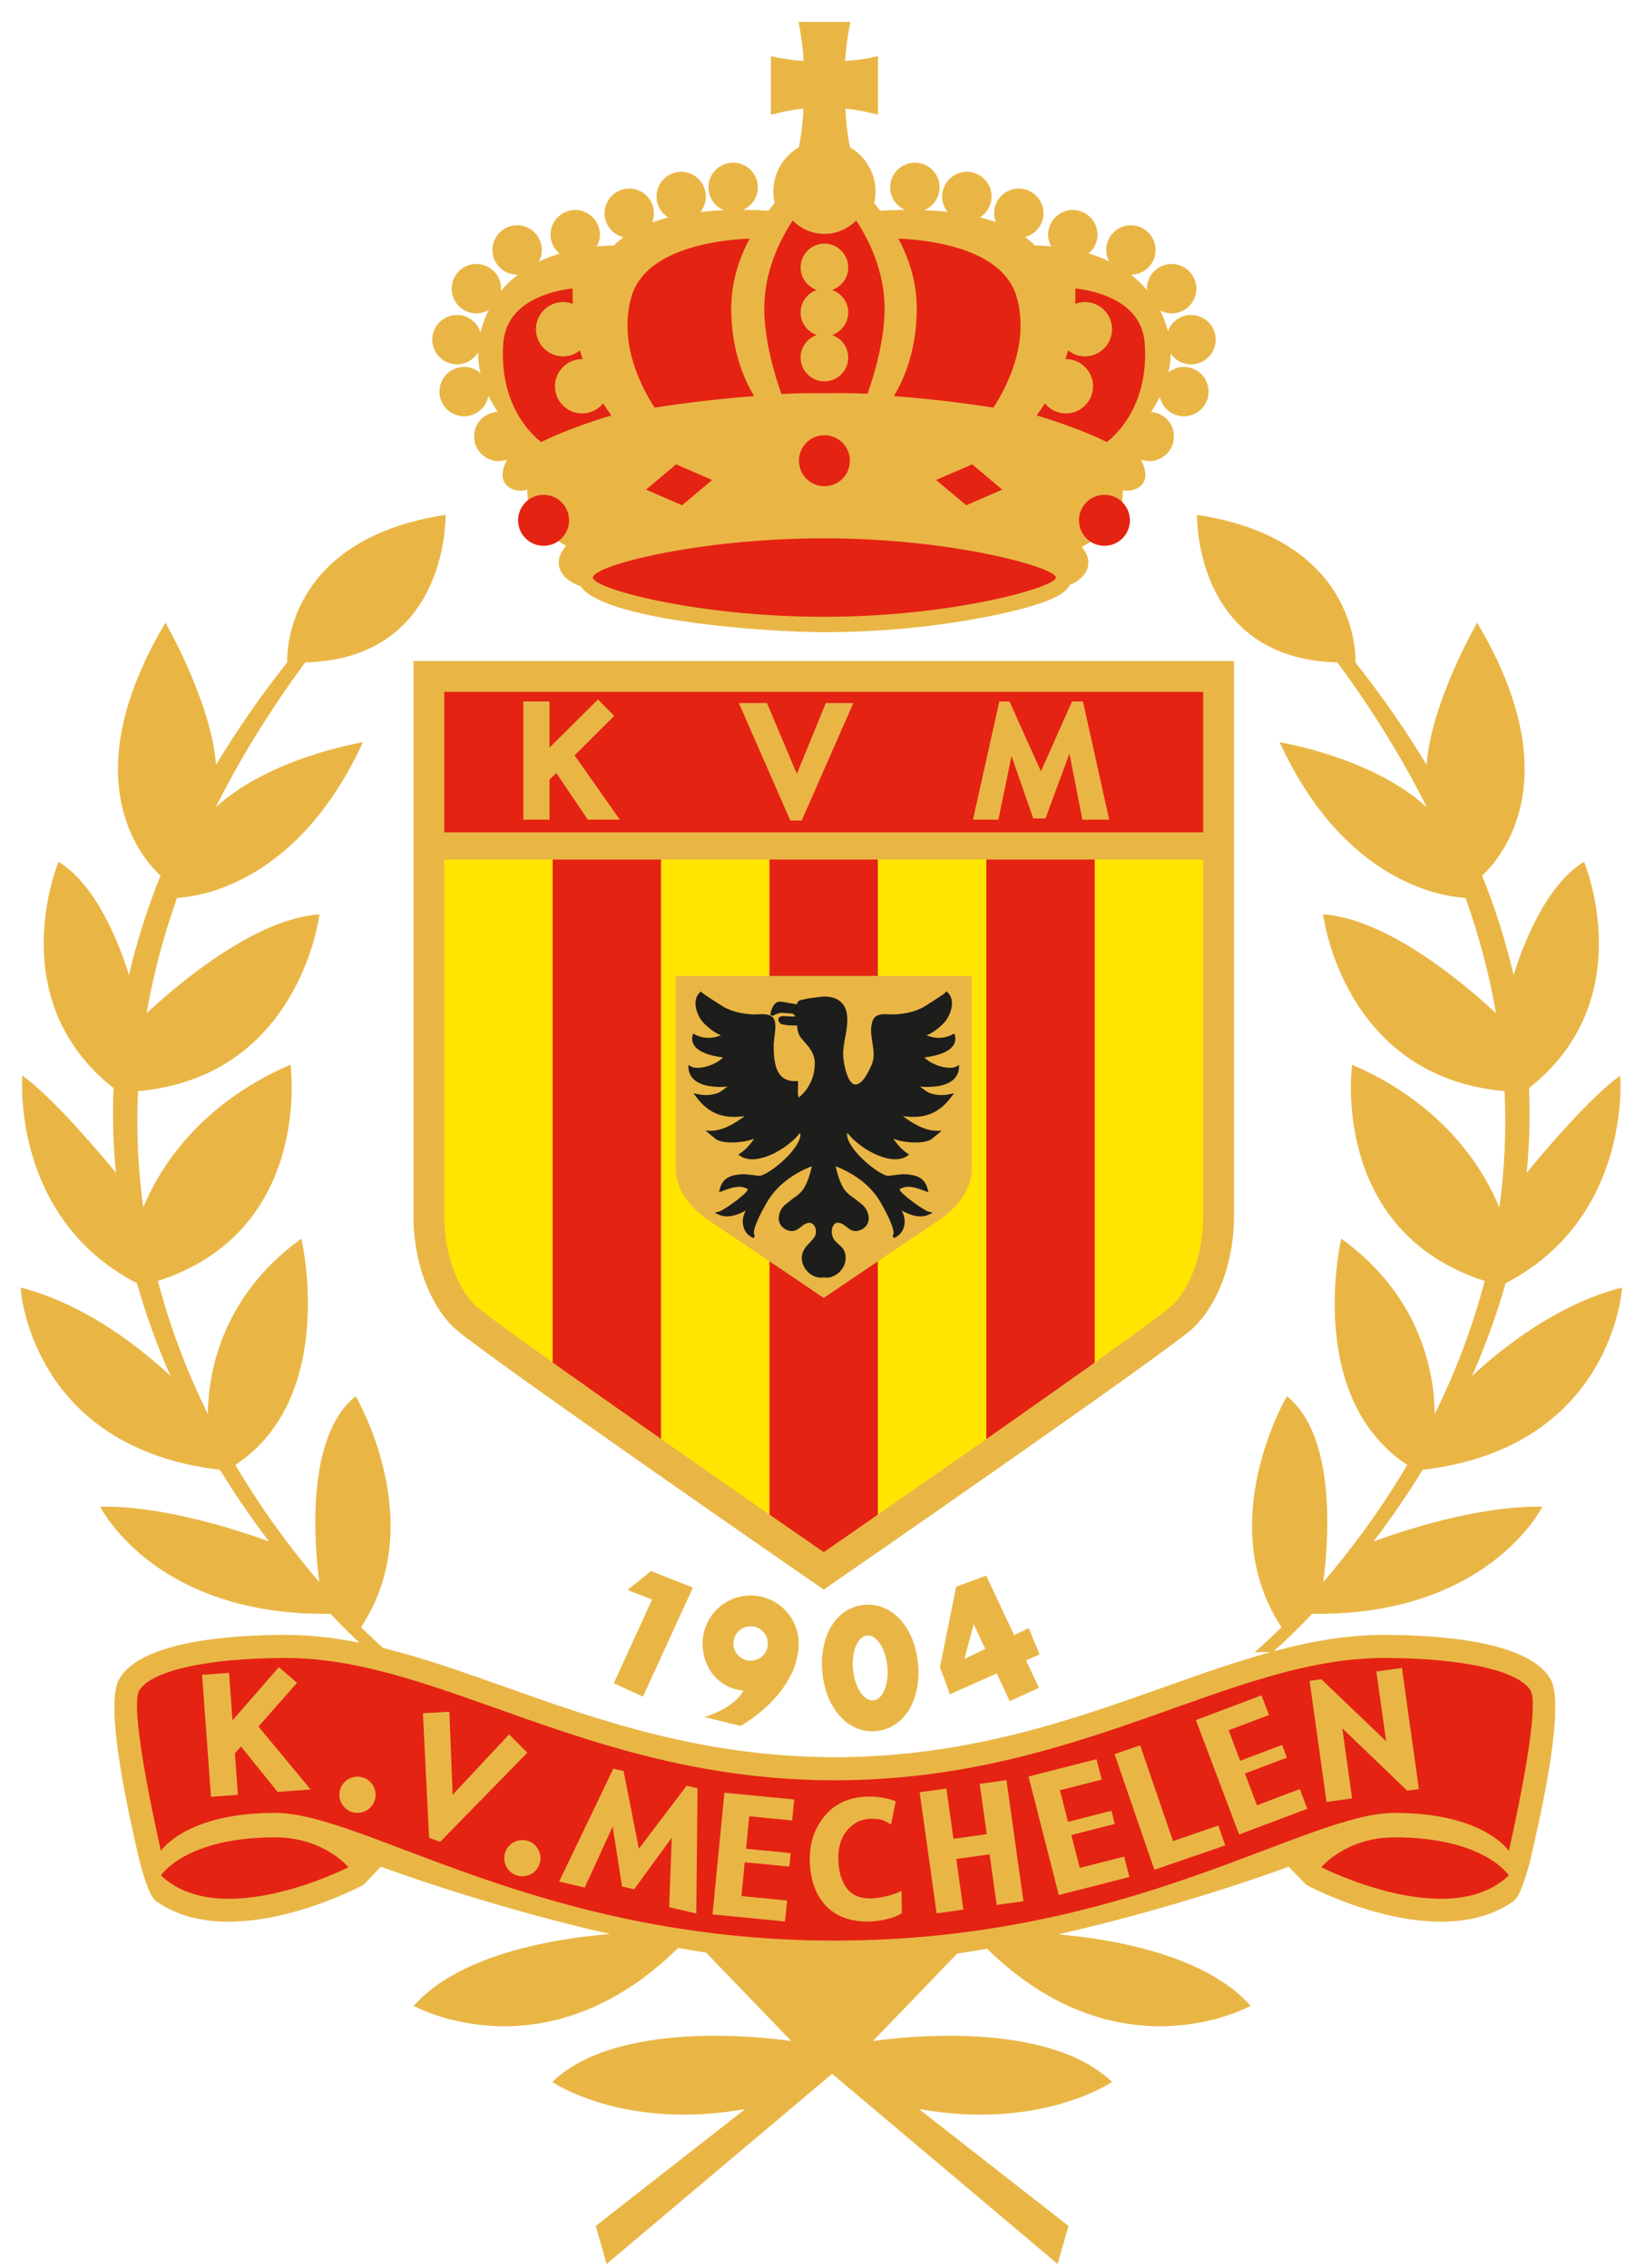 <?xml version="1.0" encoding="utf-8"?>
<!-- Generator: Adobe Illustrator 16.0.0, SVG Export Plug-In . SVG Version: 6.00 Build 0)  -->
<!DOCTYPE svg PUBLIC "-//W3C//DTD SVG 1.1//EN" "http://www.w3.org/Graphics/SVG/1.1/DTD/svg11.dtd">
<svg version="1.1" id="Layer_1" xmlns="http://www.w3.org/2000/svg" xmlns:xlink="http://www.w3.org/1999/xlink" x="0px" y="0px"
	 width="454px" height="626px" viewBox="0 0 454 626" enable-background="new 0 0 454 626" xml:space="preserve">
<g>
	<defs>
		<rect id="SVGID_1_" x="-71" y="-97.89" width="595.276" height="841.89"/>
	</defs>
	<clipPath id="SVGID_2_">
		<use xlink:href="#SVGID_1_"  overflow="visible"/>
	</clipPath>
	<path clip-path="url(#SVGID_2_)" fill="#E9B646" d="M447.667,355.363c-18.612,4.743-34.283,17.736-41.397,24.414
		c3.546-8.024,6.713-16.576,9.268-25.606c34.954-18.091,31.629-57.308,31.629-57.308c-8.25,5.893-20.818,20.733-25.827,26.824
		c0.746-7.558,0.998-15.36,0.661-23.381c31.169-24.547,15.167-62.443,15.167-62.443c-10.749,6.526-17.071,23.65-19.433,31.258
		c-2.074-8.943-4.928-18.095-8.692-27.433c5.468-5.088,24.173-26.953-1.377-69.825c0,0-12.73,22.082-13.944,39.243
		c-5.576-9.289-12.091-18.721-19.647-28.276c0,0,1.986-33.775-43.708-40.729c0,0-0.993,39.736,38.742,40.729
		c10.058,13.669,18.202,27.018,24.691,40c-15.091-13.884-40.632-17.967-40.632-17.967c17.728,38.482,44.411,42.561,51.309,42.961
		c3.881,10.929,6.626,21.554,8.396,31.84c-7.629-7.141-29.472-26.085-47.704-27.301c0,0,5.335,44.837,50.069,48.796
		c0.539,11.188-0.027,21.91-1.445,32.114c-3.781-9.308-14.329-28.087-40.626-39.41c0,0-6.38,45.811,36.578,59.685
		c-3.484,13.389-8.317,25.682-13.776,36.749c-0.064-10.13-3.088-32.051-25.802-48.434c0,0-10.28,43.656,18.211,62.459
		c-7.743,13.116-16.014,23.997-23.159,32.335c1.366-10.462,3.859-40.246-10.052-51.294c0,0-20.615,34.885-1.484,63.744
		c-4.557,4.525-7.422,6.9-7.422,6.9h4.377c-9.6,2.63-19.292,6.066-29.25,9.605c-25.549,9.079-54.504,19.369-90.984,19.372
		c-36.48-0.003-65.437-10.293-90.984-19.372c-11.49-4.084-22.631-8.036-33.679-10.764c-1.263-1.119-3.363-3.037-6.088-5.742
		c19.131-28.859-1.483-63.744-1.483-63.744c-13.912,11.048-11.419,40.832-10.052,51.294c-7.145-8.338-15.415-19.219-23.158-32.335
		c28.49-18.803,18.21-62.459,18.21-62.459c-22.714,16.383-25.737,38.304-25.802,48.434c-5.46-11.067-10.291-23.36-13.777-36.749
		c42.958-13.874,36.579-59.685,36.579-59.685c-26.297,11.323-36.846,30.102-40.625,39.41c-1.419-10.204-1.986-20.926-1.447-32.114
		c44.735-3.959,50.071-48.796,50.071-48.796c-18.234,1.216-40.076,20.16-47.704,27.301c1.769-10.286,4.514-20.911,8.394-31.84
		c6.898-0.4,33.582-4.479,51.31-42.961c0,0-25.542,4.083-40.633,17.967c6.489-12.982,14.634-26.331,24.692-40
		c39.735-0.993,38.742-40.729,38.742-40.729c-45.695,6.954-43.708,40.729-43.708,40.729c-7.558,9.555-14.071,18.987-19.649,28.276
		c-1.213-17.161-13.943-39.243-13.943-39.243c-25.55,42.872-6.846,64.737-1.377,69.825c-3.765,9.338-6.618,18.49-8.692,27.433
		c-2.361-7.608-8.684-24.732-19.432-31.258c0,0-16.002,37.896,15.166,62.443c-0.337,8.021-0.085,15.823,0.66,23.381
		c-5.008-6.091-17.576-20.931-25.826-26.824c0,0-3.324,39.217,31.629,57.308c2.555,9.03,5.722,17.582,9.268,25.606
		c-7.115-6.678-22.786-19.671-41.397-24.414c0,0,2.484,44.137,55.027,50.311c4.486,7.312,9.1,13.922,13.548,19.771
		c-7.16-2.628-28.889-9.993-46.574-9.581c0,0,14.915,30.241,63.534,29.556c3.339,3.516,6.103,6.193,8.015,7.979
		c-6.762-1.349-13.509-2.164-20.3-2.164c-14.587,0-39.966,1.587-46.037,12.214c-4.238,7.417,2.957,38.6,5.323,48.849
		c0,0,2.277,10.16,4.662,12.27c20.976,15.202,57.175-4.118,57.487-4.392l4.778-4.957c0,0,28.564,10.705,63.192,18.578
		c-14.032,1.124-41.143,5.178-54.155,19.816c0,0,36.177,20.253,72.997-15.979c2.561,0.459,5.132,0.894,7.705,1.292l23.548,24.438
		c0,0-46.5-7.5-66,11.25c0,0,19.5,13.5,53.25,7.5l-41.25,32.25l3,10.5c0,0,61.135-51.561,62.235-52.486
		c1.1,0.926,62.235,52.486,62.235,52.486l3-10.5l-41.25-32.25c33.75,6,53.25-7.5,53.25-7.5c-19.5-18.75-66-11.25-66-11.25
		l23.288-24.167c2.745-0.41,5.49-0.859,8.225-1.339c36.74,35.923,72.767,15.756,72.767,15.756
		c-12.691-14.276-38.786-18.483-53.086-19.727c34.809-7.881,63.592-18.668,63.592-18.668l4.779,4.957
		c0.312,0.273,36.512,19.594,57.486,4.392c2.387-2.109,4.663-12.27,4.663-12.27c2.364-10.249,9.561-41.432,5.323-48.849
		c-6.073-10.627-31.45-12.214-46.037-12.214c-10.162,0-20.223,1.799-30.383,4.532c1.042-0.906,5.026-4.451,10.626-10.348
		c48.62,0.686,63.535-29.556,63.535-29.556c-17.684-0.412-39.415,6.953-46.575,9.581c4.449-5.85,9.063-12.46,13.549-19.771
		C445.181,399.5,447.667,355.363,447.667,355.363"/>
	<path clip-path="url(#SVGID_2_)" fill="#E9B646" d="M326.739,101.267c-1.618,0-3.086,0.59-4.257,1.535
		c0.372-1.674,0.585-3.417,0.601-5.217c1.23,1.794,3.29,2.976,5.625,2.976c3.761,0,6.819-3.06,6.819-6.819
		c0-3.761-3.059-6.82-6.819-6.82c-2.928,0-5.409,1.865-6.373,4.462c-0.096-0.374-0.193-0.748-0.308-1.125
		c-0.486-1.603-1.1-3.122-1.813-4.57c0.946,0.499,2.007,0.809,3.149,0.809c3.762,0,6.82-3.06,6.82-6.82
		c0-3.76-3.059-6.819-6.82-6.819c-3.759,0-6.817,3.059-6.817,6.819c0,0.139,0.032,0.269,0.041,0.404
		c-1.31-1.566-2.804-2.989-4.461-4.275c3.755-0.008,6.808-3.062,6.808-6.817c0-3.761-3.061-6.82-6.82-6.82
		c-3.759,0-6.817,3.059-6.817,6.82c0,1.129,0.302,2.178,0.789,3.117c-1.752-0.835-3.63-1.552-5.622-2.156
		c1.477-1.252,2.437-3.097,2.437-5.18c0-3.761-3.059-6.82-6.819-6.82c-3.76,0-6.818,3.059-6.818,6.82
		c0,1.167,0.322,2.251,0.842,3.213c-1.343-0.118-2.532-0.177-3.48-0.199l-1.02-0.025c-0.8-0.856-1.718-1.615-2.684-2.333
		c2.911-0.778,5.073-3.412,5.073-6.563c0-3.761-3.061-6.82-6.82-6.82c-3.759,0-6.817,3.059-6.817,6.82
		c0,0.857,0.177,1.67,0.467,2.426c-1.415-0.492-2.866-0.928-4.362-1.294c1.913-1.208,3.196-3.328,3.196-5.754
		c0-3.76-3.06-6.82-6.818-6.82c-3.761,0-6.819,3.06-6.819,6.82c0,1.606,0.582,3.065,1.515,4.232
		c-2.198-0.236-4.362-0.381-6.446-0.464c2.476-1.023,4.225-3.459,4.225-6.3c0-3.76-3.059-6.819-6.82-6.819
		c-3.759,0-6.817,3.059-6.817,6.819c0,2.767,1.664,5.145,4.038,6.212c-2.295,0.017-4.39,0.092-6.126,0.191l-0.68,0.039
		c-0.408-0.547-0.814-1.08-1.213-1.578l-0.434-0.544c0.234-1.023,0.372-2.082,0.372-3.175c0-5.2-2.836-9.74-7.034-12.187
		l-0.253-1.259c-0.011-0.047-0.82-4.146-1.014-9.426c1.369,0.107,3.432,0.37,6.369,1.062l2.613,0.616V15.517l-2.553,0.524
		c-0.034,0.007-2.898,0.579-6.505,0.77c0.111-1.874,0.368-4.797,0.978-8.296l0.434-2.49h-2.528h-11.744l0.433,2.49
		c0.609,3.499,0.865,6.422,0.976,8.296c-3.606-0.191-6.468-0.763-6.503-0.77l-2.552-0.524l-0.001,16.144l2.613-0.616
		c2.937-0.692,5.001-0.956,6.369-1.062c-0.192,5.279-1.004,9.379-1.012,9.426l-0.253,1.258c-4.202,2.446-7.039,6.987-7.039,12.188
		c0,1.086,0.134,2.14,0.368,3.156l-0.45,0.563c-0.399,0.498-0.804,1.03-1.213,1.578l-0.675-0.039
		c-1.789-0.102-3.952-0.179-6.331-0.193c2.373-1.068,4.034-3.444,4.034-6.21c0-3.76-3.059-6.819-6.817-6.819
		c-3.761,0-6.821,3.059-6.821,6.819c0,2.849,1.759,5.288,4.246,6.306c-2.098,0.088-4.275,0.235-6.486,0.48
		c0.943-1.17,1.532-2.637,1.532-4.254c0-3.76-3.058-6.82-6.817-6.82c-3.76,0-6.82,3.06-6.82,6.82c0,2.45,1.311,4.585,3.257,5.787
		c-1.527,0.377-3.006,0.834-4.447,1.344c0.31-0.779,0.492-1.622,0.492-2.509c0-3.761-3.058-6.82-6.818-6.82
		c-3.761,0-6.819,3.059-6.819,6.82c0,3.204,2.229,5.882,5.214,6.608c-0.94,0.705-1.836,1.45-2.62,2.288l-1.022,0.025
		c-0.998,0.024-2.262,0.086-3.694,0.218c0.525-0.966,0.852-2.057,0.852-3.232c0-3.761-3.059-6.82-6.819-6.82
		c-3.76,0-6.819,3.059-6.819,6.82c0,2.109,0.983,3.975,2.494,5.227c-2.045,0.627-3.966,1.378-5.756,2.25
		c0.535-0.972,0.867-2.072,0.867-3.258c0-3.761-3.059-6.82-6.818-6.82c-3.761,0-6.82,3.059-6.82,6.82
		c0,3.759,3.059,6.818,6.82,6.818c0.076,0,0.146-0.02,0.22-0.021c-1.769,1.37-3.349,2.9-4.723,4.591c0.023-0.233,0.07-0.46,0.07-0.7
		c0-3.76-3.059-6.819-6.817-6.819c-3.761,0-6.821,3.059-6.821,6.819c0,3.76,3.06,6.82,6.821,6.82c1.254,0,2.417-0.366,3.43-0.961
		c-0.747,1.493-1.386,3.061-1.889,4.721v0.001c-0.152,0.5-0.282,0.997-0.399,1.491c-0.858-2.785-3.425-4.828-6.488-4.828
		c-3.76,0-6.819,3.059-6.819,6.82c0,3.759,3.059,6.819,6.819,6.819c2.481,0,4.637-1.348,5.829-3.334
		c-0.011,2.001,0.221,3.934,0.645,5.782c-1.204-1.071-2.771-1.742-4.505-1.742c-3.76,0-6.819,3.06-6.819,6.82
		c0,3.759,3.059,6.819,6.819,6.819c3.377,0,6.169-2.476,6.706-5.704c0.761,1.592,1.63,3.086,2.55,4.472
		c-3.615,0.165-6.511,3.135-6.511,6.789c0,3.76,3.058,6.819,6.819,6.819c0.81,0,1.576-0.166,2.298-0.427
		c-1.589,3.003-1.679,5.359-0.209,7.002c1.605,1.797,4.602,1.819,5.491,1.35l0.261-0.139c0.091,2.037,0.199,4.504,0.199,4.504
		l4.44,6.788l3.291,2.507c1.174,0.871,2.166,1.44,2.85,1.789c-0.017,0.019-0.046,0.038-0.061,0.057
		c-1.576,1.738-2.022,3.323-2.022,4.562c0,0.423,0.053,0.805,0.129,1.138c0.724,3.16,4.131,4.681,4.806,4.954l1.08,0.436
		c6.516,9.5,51.146,12.69,67.321,12.69c20.974,0,37.847-2.823,46.037-4.505c15.994-3.286,20.499-6.044,21.698-8.553l0.155-0.062
		c0.413-0.163,4.06-1.689,4.818-4.94c0.297-1.275,0.22-3.252-1.702-5.495c0.613-0.277,1.866-0.908,3.435-2.071l3.359-2.489
		l4.378-6.894l0.182-4.194c1.44,0.465,3.667-0.13,4.72-1c1.386-1.148,2.416-3.345,0.251-7.44c0.725,0.265,1.498,0.432,2.313,0.432
		c3.761,0,6.821-3.059,6.821-6.819c0-3.588-2.797-6.506-6.32-6.769c0.862-1.295,1.68-2.685,2.406-4.16
		c0.666,3.065,3.394,5.372,6.657,5.372c3.761,0,6.819-3.06,6.819-6.819C333.559,104.327,330.5,101.267,326.739,101.267"/>
	<path clip-path="url(#SVGID_2_)" fill="#E9B646" d="M114.105,182.453v152.979c0,13.909,4.966,24.835,10.927,30.795
		c5.924,5.924,101.131,71.698,102.307,72.511c1.175-0.812,96.382-66.587,102.306-72.511c5.961-5.96,10.927-16.886,10.927-30.795
		V182.453H114.105z"/>
	<rect x="122.609" y="190.957" clip-path="url(#SVGID_2_)" fill="#E42313" width="209.459" height="38.785"/>
	<path clip-path="url(#SVGID_2_)" fill="#FFE500" d="M122.609,237.242v98.189c0,12.033,4.343,20.674,8.417,24.761
		c1.662,1.556,9.684,7.432,21.507,15.859v-138.81H122.609z"/>
	<path clip-path="url(#SVGID_2_)" fill="#E42313" d="M152.533,237.242v138.81c8.364,5.962,18.627,13.2,29.922,21.112V237.242
		H152.533z"/>
	<path clip-path="url(#SVGID_2_)" fill="#FFE500" d="M182.455,237.242v159.922c9.437,6.61,19.584,13.682,29.923,20.863V237.242
		H182.455z"/>
	<path clip-path="url(#SVGID_2_)" fill="#E42313" d="M212.378,237.242v180.785c4.963,3.444,9.968,6.916,14.962,10.37
		c4.964-3.437,9.973-6.908,14.96-10.371V237.242H212.378z"/>
	<path clip-path="url(#SVGID_2_)" fill="#FFE500" d="M242.3,237.242v180.784c10.262-7.125,20.428-14.211,29.923-20.859V237.242
		H242.3z"/>
	<path clip-path="url(#SVGID_2_)" fill="#E42313" d="M272.223,237.242v159.925c11.239-7.871,21.524-15.122,29.924-21.109V237.242
		H272.223z"/>
	<path clip-path="url(#SVGID_2_)" fill="#FFE500" d="M302.146,237.242v138.815c11.751-8.375,19.8-14.27,21.505-15.865
		c4.072-4.087,8.417-12.727,8.417-24.761v-98.189H302.146z"/>
	<polygon clip-path="url(#SVGID_2_)" fill="#E9B646" points="171.066,226.238 162.242,226.238 153.542,213.375 151.66,215.151 
		151.66,226.238 144.441,226.238 144.441,193.613 151.66,193.613 151.66,206.342 165.039,193.05 169.52,197.585 158.582,208.481 	
		"/>
	<polygon clip-path="url(#SVGID_2_)" fill="#E9B646" points="227.909,194.047 219.917,213.604 211.678,194.047 203.92,194.047 
		218.115,226.473 221.258,226.473 235.511,194.047 	"/>
	<polygon clip-path="url(#SVGID_2_)" fill="#E9B646" points="306.125,226.238 298.73,226.238 295.156,207.992 288.529,225.889 
		285.164,225.889 279.166,208.67 275.542,226.238 268.531,226.238 275.797,193.613 278.609,193.613 287.285,212.889 
		295.859,193.613 298.877,193.613 	"/>
	<path clip-path="url(#SVGID_2_)" fill="#E9B646" d="M186.466,269.363v52.875c0,7.875,6.375,12.75,9.75,15
		c3.33,2.22,30.381,20.498,31.11,20.99c0.729-0.492,27.805-18.771,31.134-20.99c3.375-2.25,9.75-7.125,9.75-15v-52.875H186.466z"/>
	<path clip-path="url(#SVGID_2_)" fill="#1D1D1B" d="M264.031,294.321c-2.026,1.158-7.005-0.355-8.917-2.487
		c1.853-0.195,6.205-0.88,7.886-3.161c0.438-0.595,0.657-1.25,0.657-1.955c0-0.305-0.041-0.618-0.123-0.941l-0.132-0.521
		l-0.477,0.25c-2.324,1.218-4.947,1.226-7.212,0.228c2.131-0.676,4.718-3.206,5.276-3.96c0.892-1.206,1.741-3.076,1.741-4.847
		c0-1.108-0.332-2.177-1.195-3.021l-0.313-0.307l-0.326,0.381c-0.401,0.439-5.826,3.906-6.34,4.16
		c-2.305,1.138-4.715,1.707-7.816,1.846l-1.191-0.03c-1.591-0.083-3.768-0.198-4.532,1.412c-0.95,2.005-0.598,4.199-0.255,6.322
		c0.334,2.072,0.679,4.216-0.19,6.183c-0.666,1.507-2.437,5.508-4.512,5.455c-2.14-0.056-3.32-5.831-3.354-8.283
		c-0.021-1.593,0.278-3.223,0.57-4.8c0.378-2.045,0.769-4.16,0.473-6.254c-0.461-3.269-2.689-4.98-6.443-4.948l-3.16,0.37
		l-1.107,0.173l-2.2,0.471c-0.551,0.228-0.819,0.628-0.88,1.148c-0.74-0.126-4.069-0.694-4.069-0.694
		c-0.726-0.145-1.265-0.031-1.734,0.31c-1.271,0.923-1.559,3.257-1.57,3.355l0.825,0.187c0.105-0.232,1.114-0.627,2.118-0.828
		c0.001,0.013,2.839,0.19,3.279,0.219c0.106,0.106,0.402,0.402,0.786,0.785c-0.589,0.029-1.431,0.041-2.782-0.071
		c-0.735-0.061-1.742-0.06-1.977,0.66c-0.225,0.683,0.534,1.409,0.612,1.456c1,0.345,2.512,0.481,4.545,0.446
		c0.02,1.508,0.459,2.774,1.333,3.749l0.196,0.219c1.713,1.903,3.33,3.7,3.354,6.357c0.001,0.042,0.001,0.083,0.001,0.124
		c0,3.831-1.692,7.277-4.492,9.473c-0.079-0.489-0.172-0.971-0.172-1.489c0-0.337,0.008-0.677,0.017-1.012l0.008-2.085l-0.444,0.038
		c-1.764,0.073-3.104-0.354-4.094-1.304c-1.915-1.835-2.182-5.311-2.185-8.795l0.21-2.074c0.235-1.723,0.501-3.676-0.063-4.863
		c-0.763-1.61-2.941-1.495-4.53-1.412l-1.192,0.03c-3.102-0.139-5.511-0.708-7.816-1.846c-0.516-0.254-5.939-3.721-6.341-4.16
		l-0.298-0.325l-0.343,0.251c-0.862,0.845-1.195,1.913-1.195,3.021c0,1.772,0.852,3.641,1.742,4.846
		c0.491,0.664,3.141,3.263,5.298,3.95c-2.268,1.009-4.902,1.006-7.233-0.217l-0.478-0.25l-0.132,0.521
		c-0.082,0.323-0.123,0.636-0.123,0.941c0,0.705,0.22,1.36,0.659,1.955c1.681,2.28,6.033,2.966,7.884,3.161
		c-1.911,2.132-6.89,3.644-8.916,2.487l-0.679-0.389l0.044,0.784c0.084,1.448,0.703,2.63,1.837,3.511
		c2.253,1.747,6.1,1.922,8.935,1.685c-0.187,0.137-0.365,0.254-0.556,0.399c-0.744,0.57-1.514,1.158-2.186,1.389
		c-1.799,0.616-3.614,0.707-5.549,0.276l-1.109-0.246l0.673,0.914c3.469,4.704,7.503,6.252,13.448,5.402
		c-2.45,1.873-6.13,4.17-9.583,4.05l-1.243-0.043l1.087,0.865l0.841,0.7l1.224,0.971c1.316,0.623,2.856,0.718,4.05,0.732
		c1.898,0.02,4.376-0.271,6.281-1.055c-1.128,1.594-2.283,2.977-3.879,4.058l-0.511,0.346l0.505,0.354
		c1.344,0.938,3.155,1.178,5.39,0.711c4.354-0.911,9.042-4.285,11.112-7.056c0.032,0.157,0.118,0.285,0.118,0.457
		c0,0.464-0.115,0.987-0.348,1.565c-1.545,3.845-7.894,9.043-10.566,9.765c-0.483,0.13-1.497-0.031-2.39-0.174l-2.208-0.229
		c-2.957,0.129-5.915,0.564-6.753,4.238l-0.173,0.765l1.178-0.432c2.316-0.848,4.712-1.722,6.764-0.394
		c-0.015,1.116-6.827,5.921-7.977,6.182l-1.175,0.267l1.083,0.529c2.449,1.199,5.449,0.032,7.48-1.093
		c-0.481,0.938-0.82,1.94-0.82,2.967c0,0.406,0.041,0.811,0.125,1.202c0.344,1.606,1.377,2.828,2.906,3.44l0.317-0.791
		c-0.071-0.027-0.159-0.08-0.216-0.249c-0.042-0.123-0.063-0.272-0.063-0.449c0-1.411,1.326-4.505,3.671-8.516
		c2.517-4.31,6.789-7.665,12.331-9.848c-0.486,2.239-1.127,4.172-2.011,5.776c-0.816,1.473-1.987,2.294-3.226,3.161l-2.283,1.802
		c-1.028,1.004-1.622,2.358-1.622,3.611c0,0.239,0.02,0.476,0.066,0.704c0.159,0.819,0.681,1.931,2.254,2.574
		c1.786,0.73,2.885-0.138,3.85-0.902c0.533-0.422,1.036-0.82,1.661-1.018c0.542-0.171,1.025-0.12,1.438,0.151
		c0.542,0.357,0.916,1.069,0.999,1.906c0.141,1.395-0.713,2.281-1.7,3.311c-1.071,1.114-2.285,2.379-2.199,4.478
		c0.063,1.525,0.879,3.047,2.182,4.069c1.193,0.938,2.634,1.321,3.953,1.057c1.148,0.265,2.59-0.119,3.782-1.057
		c1.305-1.022,2.12-2.544,2.183-4.069c0.091-2.233-0.946-3.142-1.949-4.021c-0.738-0.646-1.436-1.256-1.755-2.435
		c-0.312-1.151-0.056-2.492,0.596-3.116c0.413-0.397,0.969-0.489,1.649-0.274c0.624,0.197,1.125,0.596,1.658,1.018
		c0.967,0.766,2.064,1.633,3.85,0.902c1.574-0.642,2.095-1.755,2.255-2.574c0.045-0.229,0.068-0.465,0.068-0.704
		c0-1.253-0.598-2.607-1.624-3.611l-2.284-1.802c-1.239-0.868-2.409-1.688-3.226-3.162c-0.883-1.597-1.523-3.533-2.011-5.775
		c5.541,2.183,9.812,5.538,12.308,9.807c2.365,4.046,3.694,7.145,3.694,8.557c0,0.177-0.021,0.326-0.063,0.449
		c-0.057,0.169-0.145,0.222-0.215,0.249l0.316,0.791c1.53-0.612,2.562-1.834,2.906-3.44c0.083-0.392,0.124-0.796,0.124-1.202
		c0-1.026-0.338-2.026-0.82-2.966c2.032,1.124,5.032,2.293,7.482,1.092l1.081-0.529l-1.175-0.267
		c-1.148-0.261-7.958-5.062-7.978-6.182c2.059-1.327,4.452-0.454,6.768,0.394l1.177,0.432l-0.175-0.765
		c-0.839-3.674-3.795-4.109-6.751-4.238l-2.209,0.229c-0.894,0.144-1.907,0.304-2.391,0.174c-2.671-0.722-9.02-5.92-10.566-9.765
		c-0.231-0.578-0.349-1.101-0.349-1.565c0-0.172,0.087-0.3,0.119-0.457c2.07,2.77,6.756,6.143,11.111,7.054
		c2.233,0.469,4.048,0.231,5.39-0.709l0.507-0.354l-0.511-0.346c-1.595-1.081-2.751-2.463-3.882-4.058
		c1.907,0.784,4.384,1.075,6.281,1.055c1.195-0.014,2.736-0.109,4.05-0.732l1.227-0.974l1.794-1.492l-1.11-0.027
		c-3.453,0.12-7.135-2.177-9.583-4.051c5.944,0.851,9.979-0.697,13.447-5.401l0.674-0.914l-1.108,0.246
		c-1.936,0.431-3.75,0.34-5.55-0.276c-0.672-0.231-1.442-0.82-2.188-1.389c-0.188-0.145-0.368-0.262-0.554-0.399
		c2.834,0.237,6.681,0.063,8.934-1.685c1.137-0.881,1.755-2.062,1.839-3.513l0.045-0.782L264.031,294.321z"/>
	<path clip-path="url(#SVGID_2_)" fill="#E42313" d="M291.427,159.409c0,2.66-28.608,10.831-63.896,10.831
		c-35.292,0-63.897-7.764-63.897-10.831c0-3.222,28.606-10.829,63.897-10.829C262.818,148.58,291.427,156.631,291.427,159.409"/>
	<path clip-path="url(#SVGID_2_)" fill="#E42313" d="M246.69,109.331c3.156-5.252,6.331-13.245,6.331-24.226
		c0-7.279-2.18-13.799-5.083-19.263c8.546,0.367,29.03,2.688,32.728,16.372c3.247,12.014-2.139,23.574-6.489,30.296
		C265.289,111.119,255.986,110.021,246.69,109.331"/>
	<path clip-path="url(#SVGID_2_)" fill="#E42313" d="M208.142,109.331c-3.157-5.252-6.33-13.245-6.33-24.226
		c0-7.279,2.179-13.799,5.082-19.263c-8.546,0.367-29.03,2.688-32.728,16.372c-3.248,12.014,2.139,23.574,6.49,30.296
		C189.542,111.119,198.846,110.021,208.142,109.331"/>
	<path clip-path="url(#SVGID_2_)" fill="#E42313" d="M268.306,128.162c-1.128,0.49-7.307,3.169-9.952,4.316
		c2.206,1.854,7.362,6.186,8.305,6.977c1.129-0.489,7.308-3.168,9.953-4.314C274.405,133.285,269.246,128.953,268.306,128.162"/>
	<path clip-path="url(#SVGID_2_)" fill="#E42313" d="M186.6,128.162c1.128,0.49,7.307,3.169,9.952,4.316
		c-2.208,1.854-7.364,6.186-8.307,6.977c-1.128-0.489-7.307-3.168-9.953-4.314C180.5,133.285,185.658,128.953,186.6,128.162"/>
	<path clip-path="url(#SVGID_2_)" fill="#E42313" d="M236.306,60.874c-2.364,2.294-5.426,3.69-8.775,3.69
		c-3.349,0-6.413-1.396-8.776-3.69c-3.559,5.429-7.828,14.055-7.828,24.232c0,9.048,3.009,18.797,4.739,23.656
		c4.023-0.219,8.007-0.303,11.89-0.212c3.992-0.094,7.956-0.042,11.873,0.126c1.734-4.887,4.705-14.573,4.705-23.57
		C244.133,74.929,239.866,66.304,236.306,60.874"/>
	<path clip-path="url(#SVGID_2_)" fill="#E9B646" d="M220.96,73.812c0,3.622,2.947,6.569,6.57,6.569
		c3.622,0,6.568-2.947,6.568-6.569c0-3.623-2.946-6.57-6.568-6.57C223.907,67.241,220.96,70.188,220.96,73.812"/>
	<path clip-path="url(#SVGID_2_)" fill="#E9B646" d="M220.96,86.25c0,3.623,2.947,6.57,6.57,6.57c3.622,0,6.568-2.947,6.568-6.57
		s-2.946-6.57-6.568-6.57C223.907,79.68,220.96,82.627,220.96,86.25"/>
	<path clip-path="url(#SVGID_2_)" fill="#E9B646" d="M220.96,98.688c0,3.622,2.947,6.57,6.57,6.57c3.622,0,6.568-2.948,6.568-6.57
		c0-3.622-2.946-6.57-6.568-6.57C223.907,92.118,220.96,95.066,220.96,98.688"/>
	<path clip-path="url(#SVGID_2_)" fill="#E42313" d="M234.565,127.165c0,3.885-3.149,7.036-7.034,7.036
		c-3.886,0-7.035-3.151-7.035-7.036c0-3.885,3.149-7.036,7.035-7.036C231.416,120.128,234.565,123.279,234.565,127.165"/>
	<path clip-path="url(#SVGID_2_)" fill="#E42313" d="M297.778,143.611c0,3.885,3.149,7.036,7.034,7.036s7.035-3.151,7.035-7.036
		c0-3.885-3.15-7.036-7.035-7.036S297.778,139.727,297.778,143.611"/>
	<path clip-path="url(#SVGID_2_)" fill="#E42313" d="M157.055,143.611c0,3.885-3.149,7.036-7.035,7.036
		c-3.885,0-7.036-3.151-7.036-7.036c0-3.885,3.151-7.036,7.036-7.036C153.906,136.576,157.055,139.727,157.055,143.611"/>
	<path clip-path="url(#SVGID_2_)" fill="#E42313" d="M288.368,111.317c1.375,1.692,3.448,2.796,5.798,2.796
		c4.143,0,7.5-3.358,7.5-7.5s-3.357-7.5-7.5-7.5c-0.044,0-0.084,0.012-0.126,0.013c0.262-0.816,0.507-1.625,0.725-2.422
		c1.282,1.023,2.885,1.659,4.651,1.659c4.143,0,7.5-3.358,7.5-7.5s-3.357-7.5-7.5-7.5c-0.94,0-1.831,0.193-2.66,0.509
		c0.062-1.514,0.067-2.904,0.029-4.106l0.048-0.153c6.129,0.746,18.272,3.674,19.104,15.186
		c0.925,12.796-4.092,22.127-10.438,27.203c-5.449-2.634-12.074-5.147-19.387-7.338
		C286.929,113.553,287.668,112.436,288.368,111.317"/>
	<path clip-path="url(#SVGID_2_)" fill="#E42313" d="M166.464,111.317c-1.376,1.692-3.447,2.796-5.798,2.796
		c-4.141,0-7.5-3.358-7.5-7.5s3.359-7.5,7.5-7.5c0.044,0,0.083,0.012,0.126,0.013c-0.263-0.816-0.507-1.625-0.724-2.422
		c-1.282,1.023-2.885,1.659-4.652,1.659c-4.141,0-7.5-3.358-7.5-7.5s3.359-7.5,7.5-7.5c0.941,0,1.831,0.193,2.66,0.509
		c-0.063-1.514-0.067-2.904-0.029-4.106l-0.049-0.153c-6.129,0.746-18.272,3.674-19.104,15.186
		c-0.924,12.796,4.091,22.127,10.438,27.203c5.449-2.634,12.076-5.147,19.388-7.338
		C167.902,113.553,167.164,112.436,166.464,111.317"/>
	<path clip-path="url(#SVGID_2_)" fill="#E9B646" d="M253.359,459.069c-0.994-10.091-7.26-16.873-14.898-16.128h-0.005
		c-7.642,0.752-12.471,8.622-11.481,18.715c0.992,10.092,7.255,16.874,14.896,16.128
		C249.519,477.033,254.347,469.162,253.359,459.069 M241.045,469.32c-2.612,0.255-5.121-3.548-5.607-8.493
		c-0.485-4.946,1.239-9.165,3.85-9.422c2.611-0.255,5.121,3.548,5.607,8.493C245.379,464.845,243.655,469.064,241.045,469.32"/>
	<path clip-path="url(#SVGID_2_)" fill="#E9B646" d="M207.166,440.359c-7.309,0-13.254,5.944-13.254,13.254
		c0,6.886,4.53,12.367,11.254,13c-2.576,4.936-10.749,7.31-10.749,7.31l9.999,2.44c9.419-5.682,16.001-13.999,16.005-22.75
		C220.424,446.304,214.474,440.359,207.166,440.359 M207.166,458.363c-2.624,0-4.751-2.127-4.751-4.75
		c0-2.624,2.127-4.751,4.751-4.751c2.623,0,4.75,2.127,4.75,4.751C211.916,456.236,209.789,458.363,207.166,458.363"/>
	<polygon clip-path="url(#SVGID_2_)" fill="#E9B646" points="179.666,433.615 173.167,438.865 179.976,441.468 169.388,464.588 
		177.45,468.279 191.232,438.182 	"/>
	<path clip-path="url(#SVGID_2_)" fill="#E9B646" d="M286.916,456.613l-3-7.25l-4.023,1.928l-7.728-16.428l-8.277,3.067
		l-4.473,22.184l2.751,7.5l12.923-5.744l3.583,7.658l8.062-3.691l-3.557-7.562L286.916,456.613z M266.165,457.864l2.575-9.562
		l3.184,6.804L266.165,457.864z"/>
	<path clip-path="url(#SVGID_2_)" fill="#E42313" d="M230.416,535.613c-81.75,0-129.75-35.25-154.5-35.25s-31.5,10.5-31.5,10.5
		s-9-39-6-44.25s18-9,40.5-9c42.75,0,84,33.75,151.5,33.75s108.75-33.75,151.5-33.75c22.5,0,37.5,3.75,40.5,9s-6,44.25-6,44.25
		s-6.75-10.5-31.5-10.5S312.166,535.613,230.416,535.613"/>
	<polygon clip-path="url(#SVGID_2_)" fill="#E9B646" points="85.722,493.905 76.597,494.571 66.51,482.023 64.83,483.93 
		65.666,495.371 58.233,495.913 55.772,462.254 63.205,461.711 64.165,474.825 76.968,460.14 81.972,464.459 71.338,476.538 	"/>
	<polygon clip-path="url(#SVGID_2_)" fill="#E9B646" points="145.522,483.757 121.459,508.375 118.419,507.222 116.724,472.845 
		124.025,472.453 124.921,495.376 140.503,478.696 	"/>
	<polygon clip-path="url(#SVGID_2_)" fill="#E9B646" points="192.163,528.137 184.681,526.394 185.396,507.209 175.022,521.449 
		171.677,520.671 169.096,504.131 161.378,520.968 154.315,519.323 169.274,488.154 172.104,488.813 176.32,510.265 189.5,492.863 
		192.521,493.566 	"/>
	<polygon clip-path="url(#SVGID_2_)" fill="#E9B646" points="216.664,530.337 196.649,528.386 199.922,494.796 219.19,496.672 
		218.627,502.458 206.777,501.304 205.904,510.262 218.221,511.461 217.857,515.193 205.54,513.994 204.632,523.322 
		217.227,524.551 	"/>
	<path clip-path="url(#SVGID_2_)" fill="#E9B646" d="M244.666,523.363c-1.625,0.39-3.079,0.593-4.365,0.612
		c-3.011,0.045-5.24-0.929-6.688-2.924c-1.448-1.992-2.197-4.689-2.248-8.091c-0.05-3.296,0.806-5.939,2.563-7.931
		c1.758-1.99,3.896-3.004,6.417-3.042c1.582-0.023,2.783,0.145,3.603,0.507c0.747,0.331,1.396,0.709,1.967,1.12l1.291-6.454
		c-0.802-0.329-1.669-0.599-2.618-0.797c-1.732-0.361-3.311-0.531-4.729-0.511c-5.256,0.078-9.313,1.828-12.176,5.251
		c-2.863,3.424-4.259,7.509-4.187,12.258c0.08,5.364,1.541,9.559,4.381,12.579c2.839,3.021,6.87,4.492,12.093,4.415
		c1.39-0.021,2.948-0.233,4.675-0.639c1.729-0.401,3.145-0.953,4.246-1.652l-0.093-6.187
		C247.667,522.479,246.289,522.973,244.666,523.363"/>
	<polygon clip-path="url(#SVGID_2_)" fill="#E9B646" points="282.451,524.741 275.07,525.774 273.114,511.801 263.923,513.089 
		265.878,527.061 258.497,528.095 253.818,494.671 261.199,493.637 263.142,507.517 272.334,506.231 270.392,492.35 
		277.772,491.318 	"/>
	<polygon clip-path="url(#SVGID_2_)" fill="#E9B646" points="311.698,518.055 292.215,523.029 283.866,490.327 302.624,485.538 
		304.062,491.172 292.525,494.115 294.752,502.836 306.743,499.774 307.67,503.408 295.678,506.471 297.998,515.554 
		310.262,512.424 	"/>
	<polygon clip-path="url(#SVGID_2_)" fill="#E9B646" points="338.138,509.34 318.589,516.065 307.611,484.149 314.658,481.725 
		323.747,508.144 336.246,503.844 	"/>
	<polygon clip-path="url(#SVGID_2_)" fill="#E9B646" points="360.793,499.229 341.979,506.328 330.061,474.751 348.175,467.916 
		350.227,473.354 339.087,477.559 342.266,485.979 353.844,481.609 355.168,485.117 343.59,489.487 346.9,498.259 358.74,493.789 	
		"/>
	<polygon clip-path="url(#SVGID_2_)" fill="#E9B646" points="391.596,493.783 388.37,494.234 370.458,477.019 373.166,496.363 
		366.11,497.35 361.432,463.927 364.656,463.474 382.553,480.584 379.86,461.345 386.917,460.358 	"/>
	<path clip-path="url(#SVGID_2_)" fill="#E42313" d="M416.416,517.613c0,0-6.75-10.5-31.5-10.5c-13.5,0-20.25,8.25-20.25,8.25
		S399.916,533.363,416.416,517.613"/>
	<path clip-path="url(#SVGID_2_)" fill="#E42313" d="M44.416,517.613c0,0,6.75-10.5,31.5-10.5c13.5,0,20.25,8.25,20.25,8.25
		S60.916,533.363,44.416,517.613"/>
	<path clip-path="url(#SVGID_2_)" fill="#E9B646" d="M103.666,495.364c0,2.761-2.238,4.999-5,4.999
		c-2.761,0-5.001-2.238-5.001-4.999c0-2.762,2.24-5,5.001-5C101.428,490.364,103.666,492.603,103.666,495.364"/>
	<path clip-path="url(#SVGID_2_)" fill="#E9B646" d="M149.167,512.863c0,2.761-2.24,4.999-5.001,4.999c-2.762,0-5-2.238-5-4.999
		c0-2.762,2.238-5,5-5C146.927,507.863,149.167,510.102,149.167,512.863"/>
</g>
</svg>
